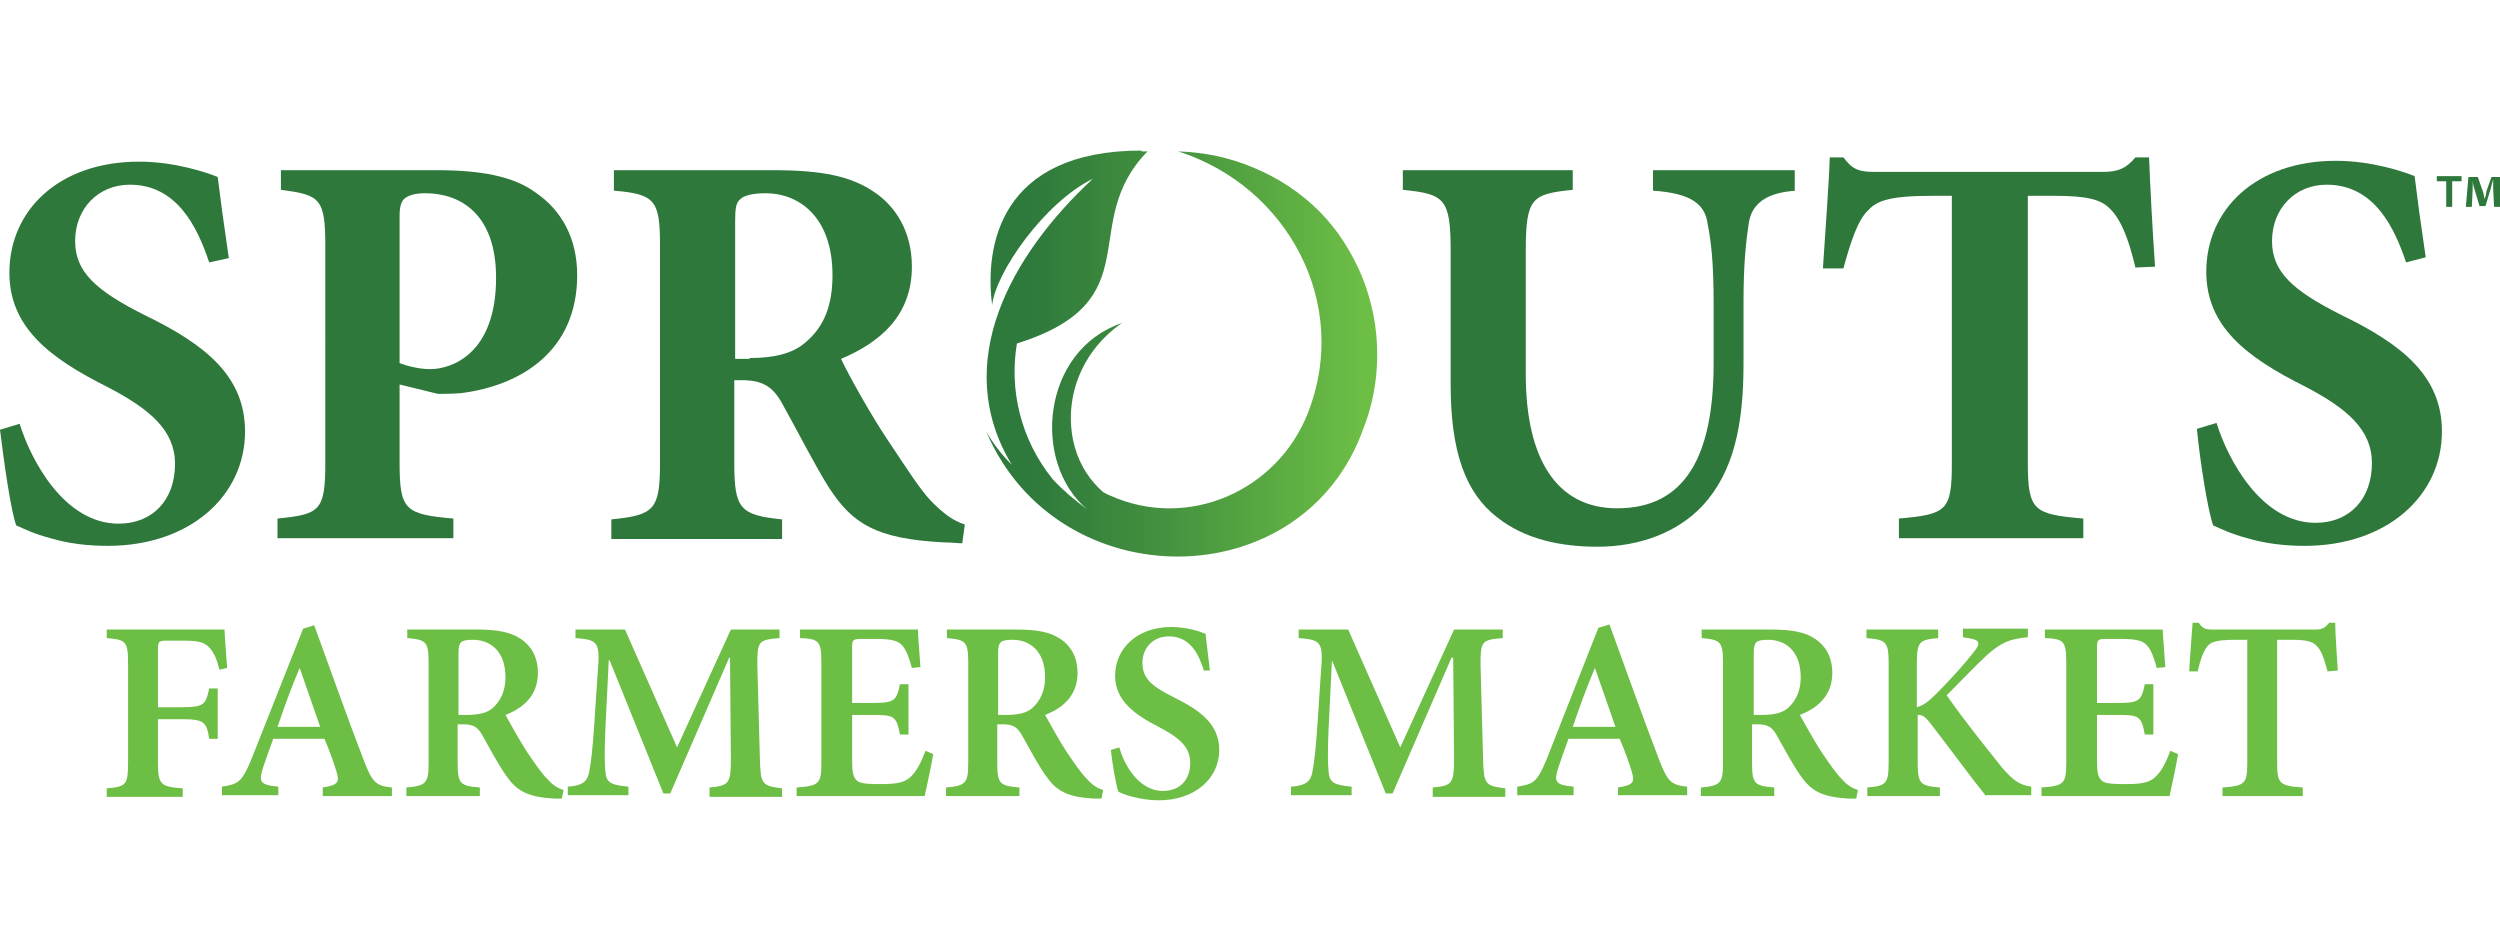 <svg version="1.1" width="200" id="Layer_1" xmlns="http://www.w3.org/2000/svg" xmlns:xlink="http://www.w3.org/1999/xlink" x="0px" y="0px" viewBox="0 0 292.8 76" style="enable-background:new 0 0 292.8 76;" xml:space="preserve">
 <style type="text/css">
  .st0{clip-path:url(#SVGID_2_);fill:url(#SVGID_3_);}
	.st1{fill:#2E783B;}
	.st2{fill:#6CBE45;}
 </style>
 <g>
  <g>
   <defs>
    <path id="SVGID_1_" d="M125.8,41.8l-0.2,0.1C125.7,41.9,125.7,41.8,125.8,41.8 M133.7,0c-16.6,0-18.4,11.2-17.5,18.1
				c0.4-3.8,6.1-12,11.8-14.8c-9.6,8.9-16.7,21.6-9.5,33.5c-1.2-1.2-2.2-2.5-3-3.9c8.4,19.7,37.2,19.5,44.2-0.4
				c1.1-2.8,1.6-5.7,1.6-8.6c0-3.2-0.6-6.2-1.8-9.2c-1.2-2.8-2.8-5.4-5-7.6c-2.2-2.2-4.8-3.9-7.7-5.1C144,0.8,141,0.2,138,0.1
				c12.8,4.1,20.2,17.8,15.2,30.6c-3.6,9.2-14.1,13.8-23.2,9.7c-0.3-0.1-0.6-0.3-0.8-0.4c-1.5-1.3-2.7-3.1-3.3-5.2
				c-1.4-4.9,0.2-10.9,5.5-14.6c-9.4,3.2-10.6,16.3-4.1,21.8c-1.5-1.1-2.9-2.3-4-3.5c-3.8-4.7-5.1-10.5-4.2-15.9
				c15.9-5,7-14,15.3-22.5c-0.2,0-0.3,0-0.5,0H133.7z">
    </path>
   </defs>
   <clipPath id="SVGID_2_">
    <use href="#SVGID_1_" style="overflow:visible;">
    </use>
   </clipPath>
   <linearGradient id="SVGID_3_" gradientUnits="userSpaceOnUse" x1="-428.369" y1="521.054" x2="-427.369" y2="521.054" gradientTransform="matrix(45.791 0 0 -45.791 19731.018 23885.951)">
    <stop offset="0" style="stop-color:#2E793C">
    </stop>
    <stop offset="0.109" style="stop-color:#2E793C">
    </stop>
    <stop offset="0.387" style="stop-color:#3F8C3E">
    </stop>
    <stop offset="0.95" style="stop-color:#6BBD45">
    </stop>
    <stop offset="0.958" style="stop-color:#6CBE45">
    </stop>
    <stop offset="1" style="stop-color:#6CBE45">
    </stop>
   </linearGradient>
   <rect x="111.3" y="0" class="st0" width="50" height="52.6">
   </rect>
  </g>
  <g>
   <path class="st1" d="M24.5,13.1c-1.4-4.2-3.8-9.1-9.3-9.1c-3.7,0-6.4,2.8-6.4,6.6c0,3.6,2.4,5.8,8.2,8.7c7,3.4,11.7,7.1,11.7,13.6
			c0,7.5-6.4,13.4-16.1,13.4c-2.4,0-4.7-0.3-6.7-0.9c-1.9-0.5-3.1-1.1-4-1.5C1.3,42.3,0.5,36.8,0,32.7L2.3,32
			c1.3,4.2,5.2,11.7,11.6,11.7c4,0,6.6-2.8,6.6-7c0-3.9-2.9-6.4-7.9-9c-6.8-3.4-11.5-7-11.5-13.4c0-7.3,5.8-13,15.2-13
			c4.2,0,8,1.3,9.2,1.8c0.3,2.5,0.7,5.4,1.3,9.5L24.5,13.1z">
   </path>
   <path class="st1" d="M51.1,2.3c5.2,0,9,0.7,11.6,2.6c3.1,2.1,4.9,5.4,4.9,9.7c0,8.9-6.6,12.9-13.5,13.8c-1,0.1-2.1,0.1-2.8,0.1
			l-4.5-1.1v9.1c0,5.6,0.6,6.1,6.3,6.6v2.3H32.5v-2.3c5-0.5,5.6-0.9,5.6-6.6V11.2c0-5.6-0.6-6-5.2-6.6V2.3H51.1z M46.8,24.9
			c0.8,0.3,2.2,0.7,3.6,0.7c2.4,0,7.7-1.7,7.7-10.7c0-7.5-4.2-9.9-8.3-9.9c-1.3,0-2.1,0.3-2.5,0.7C47,6,46.8,6.6,46.8,7.6V24.9z">
   </path>
   <path class="st1" d="M112.7,46c-0.4,0-1.2-0.1-2-0.1c-8.3-0.4-10.9-2.3-13.6-6.4c-1.7-2.7-3.5-6.3-5.4-9.7
			c-1.1-2.1-2.3-2.8-4.4-2.9h-1.3v9.7c0,5.4,0.7,6.1,5.6,6.6v2.3h-20v-2.3c5-0.5,5.7-1.1,5.7-6.6V11.1c0-5.3-0.6-6-5.4-6.4V2.3h18.6
			c5.8,0,9.1,0.7,11.8,2.5c2.6,1.7,4.5,4.7,4.5,8.8c0,5.8-3.8,8.9-8.3,10.8c0.9,1.9,3.4,6.4,5.4,9.4c2.4,3.6,3.8,5.8,5.1,7.2
			c1.5,1.5,2.5,2.3,4,2.8L112.7,46z M87.8,24.3c2.8,0,5-0.5,6.5-1.8c2.3-1.9,3.2-4.5,3.2-7.9c0-7-4.1-9.6-7.8-9.6
			c-1.7,0-2.6,0.3-3,0.7c-0.5,0.4-0.6,1.1-0.6,2.5v16.2H87.8z">
   </path>
   <path class="st1" d="M210.4,4.7c-3.6,0.2-5.3,1.6-5.6,3.9c-0.3,2.1-0.6,4.5-0.6,9.2V25c0,7-1.1,12.6-4.8,16.6
			c-3,3.2-7.5,4.8-12.3,4.8c-4.4,0-8.5-0.9-11.7-3.4c-3.8-2.9-5.5-7.8-5.5-15.6V11.8c0-6.2-0.7-6.7-5.6-7.2V2.3h19.9v2.3
			c-4.8,0.5-5.5,0.9-5.5,7.2v14.4c0,9.9,3.6,15.7,10.7,15.7c7.9,0,11.3-6,11.3-17v-7.1c0-4.7-0.3-7.2-0.7-9.2
			c-0.3-2.3-1.9-3.6-6.4-3.9V2.3h16.6V4.7z">
   </path>
   <path class="st1" d="M250.1,13.7c-0.8-3.4-1.7-5.6-2.9-6.8c-1.1-1.2-2.8-1.6-6.7-1.6h-3v31.3c0,5.6,0.7,6,6.5,6.5v2.3h-21.6v-2.3
			c5.6-0.5,6.2-0.9,6.2-6.5V5.3h-2.3c-5.4,0-6.6,0.7-7.6,1.8c-1.1,1.1-1.9,3.4-2.8,6.7h-2.4c0.3-4.8,0.7-9.7,0.8-13h1.6
			c1.1,1.5,1.9,1.7,3.8,1.7h26.6c1.8,0,2.7-0.4,3.8-1.7h1.6c0.1,2.8,0.4,8.6,0.7,12.8L250.1,13.7z">
   </path>
   <path class="st1" d="M281.8,13.1c-1.4-4.2-3.8-9.1-9.3-9.1c-3.7,0-6.4,2.8-6.4,6.6c0,3.6,2.4,5.8,8.2,8.7
			c7,3.4,11.7,7.1,11.7,13.6c0,7.5-6.4,13.4-16.1,13.4c-2.4,0-4.7-0.3-6.7-0.9c-1.9-0.5-3.1-1.1-4-1.5c-0.6-1.7-1.5-7.2-1.9-11.3
			l2.3-0.7c1.3,4.2,5.2,11.7,11.6,11.7c4,0,6.6-2.8,6.6-7c0-3.9-2.9-6.4-7.9-9c-6.8-3.4-11.5-7-11.5-13.4c0-7.3,5.8-13,15.2-13
			c4.2,0,8,1.3,9.2,1.8c0.3,2.5,0.7,5.4,1.3,9.5L281.8,13.1z">
   </path>
   <path class="st2" d="M25.7,60.8c-0.3-1.2-0.6-1.9-1.1-2.5c-0.6-0.7-1.3-0.9-3.2-0.9h-1.8c-1,0-1.1,0.1-1.1,1v6.8h2.7
			c2.7,0,2.9-0.3,3.3-2.2h1v5.9h-1c-0.3-2-0.6-2.3-3.3-2.3h-2.7v5c0,2.7,0.3,2.9,2.9,3.1v1h-8.9v-1c2.3-0.2,2.5-0.4,2.5-3.1V60.1
			c0-2.7-0.3-2.8-2.5-3v-1h13.8c0,0.7,0.2,2.9,0.3,4.5L25.7,60.8z">
   </path>
   <path class="st2" d="M37.8,75.6v-1c1.8-0.3,2-0.6,1.6-1.9c-0.3-1-0.8-2.4-1.4-3.8h-6c-0.4,1.1-0.8,2.2-1.2,3.4
			c-0.5,1.6-0.4,2,1.8,2.2v1H26v-1c1.9-0.3,2.3-0.5,3.4-3.1L35.5,56l1.3-0.4c1.9,5.2,3.8,10.6,5.8,15.8c1,2.6,1.4,3,3.3,3.2v1H37.8z
			 M35.1,60.6L35.1,60.6c-1,2.3-1.8,4.6-2.6,6.9h5L35.1,60.6z">
   </path>
   <path class="st2" d="M65.8,75.9c-0.2,0-0.6,0-0.9,0c-3.2-0.2-4.4-0.9-5.7-2.8c-0.9-1.3-1.8-3-2.7-4.6c-0.5-0.9-1-1.3-2.2-1.3h-0.7
			v4.5c0,2.5,0.3,2.7,2.6,2.9v1h-8.6v-1c2.3-0.2,2.6-0.5,2.6-2.9V60c0-2.5-0.3-2.7-2.5-2.9v-1h8.1c2.5,0,4,0.3,5.2,1.1
			c1.2,0.8,2,2.1,2,4c0,2.6-1.7,4.1-3.8,4.9c0.5,0.9,1.6,2.9,2.5,4.3c1.1,1.6,1.7,2.5,2.4,3.2c0.7,0.8,1.3,1.1,1.9,1.3L65.8,75.9z
			 M54.6,66.1c1.4,0,2.4-0.2,3.1-0.8c1-0.9,1.5-2.1,1.5-3.6c0-3.2-1.9-4.4-3.8-4.4c-0.8,0-1.2,0.1-1.4,0.3c-0.2,0.2-0.3,0.5-0.3,1.2
			v7.3H54.6z">
   </path>
   <path class="st2" d="M83.1,75.6v-1c2.3-0.2,2.5-0.5,2.5-3.4l-0.1-11.8h-0.1l-6.9,15.9h-0.8l-6.3-15.6h-0.1l-0.4,8.1
			c-0.1,2.5-0.1,3.8,0,4.9c0.1,1.4,0.7,1.6,2.7,1.8v1h-7.1v-1c1.7-0.1,2.3-0.6,2.5-1.7c0.2-1,0.4-2.5,0.6-5.6l0.4-6
			c0.3-3.6,0.1-3.9-2.6-4.1v-1h5.8l6.1,13.8l6.3-13.8h5.7v1c-2.5,0.2-2.6,0.4-2.6,3.1L89,71.3c0.1,2.9,0.2,3.1,2.6,3.4v1H83.1z">
   </path>
   <path class="st2" d="M109.3,70.7c-0.2,1.2-0.8,4-1,4.9h-15v-1c2.6-0.2,2.9-0.4,2.9-2.9V60c0-2.6-0.3-2.8-2.5-2.9v-1h13.8
			c0,0.6,0.2,2.7,0.3,4.4l-1,0.1c-0.3-1.1-0.6-2-1.1-2.6c-0.5-0.6-1.3-0.8-3.1-0.8h-1.7c-1,0-1.1,0.1-1.1,1v6.5h2.3
			c2.6,0,2.9-0.2,3.3-2.2h1v5.9h-1c-0.4-2.2-0.7-2.3-3.3-2.3h-2.3v5.3c0,1.4,0.1,2.1,0.7,2.5c0.5,0.3,1.6,0.3,2.8,0.3
			c1.8,0,2.8-0.2,3.5-1c0.6-0.6,1.1-1.6,1.6-2.9L109.3,70.7z">
   </path>
   <path class="st2" d="M129,75.9c-0.2,0-0.6,0-0.9,0c-3.2-0.2-4.4-0.9-5.7-2.8c-0.9-1.3-1.8-3-2.7-4.6c-0.5-0.9-1-1.3-2.2-1.3h-0.7
			v4.5c0,2.5,0.3,2.7,2.6,2.9v1h-8.6v-1c2.3-0.2,2.6-0.5,2.6-2.9V60c0-2.5-0.3-2.7-2.5-2.9v-1h8.1c2.5,0,4,0.3,5.2,1.1
			c1.2,0.8,2,2.1,2,4c0,2.6-1.7,4.1-3.8,4.9c0.5,0.9,1.6,2.9,2.5,4.3c1.1,1.6,1.7,2.5,2.4,3.2c0.7,0.8,1.3,1.1,1.9,1.3L129,75.9z
			 M117.8,66.1c1.4,0,2.4-0.2,3.1-0.8c1-0.9,1.5-2.1,1.5-3.6c0-3.2-1.9-4.4-3.8-4.4c-0.8,0-1.2,0.1-1.4,0.3
			c-0.2,0.2-0.3,0.5-0.3,1.2v7.3H117.8z">
   </path>
   <path class="st2" d="M141,60.9c-0.6-1.9-1.6-4-4.1-4c-1.9,0-3.1,1.4-3.1,3.1c0,1.9,1.2,2.8,3.8,4.1c2.8,1.4,5.2,3,5.2,6.1
			c0,3.3-2.8,5.9-7.1,5.9c-1.1,0-2.2-0.2-3-0.4c-0.8-0.2-1.3-0.4-1.7-0.6c-0.3-0.7-0.7-3.2-0.9-4.9l1-0.3c0.5,1.9,2.2,5.1,5.1,5.1
			c2,0,3.2-1.3,3.2-3.3c0-1.9-1.4-3-3.7-4.2c-2.7-1.4-5.1-3-5.1-6c0-3.1,2.5-5.7,6.6-5.7c1.7,0,3.3,0.5,4,0.8
			c0.1,1.1,0.3,2.4,0.5,4.3L141,60.9z">
   </path>
   <path class="st2" d="M167.8,75.6v-1c2.3-0.2,2.5-0.5,2.5-3.4l-0.1-11.8H170l-6.9,15.9h-0.8l-6.3-15.6H156l-0.4,8.1
			c-0.1,2.5-0.1,3.8,0,4.9c0.1,1.4,0.7,1.6,2.7,1.8v1h-7.1v-1c1.7-0.1,2.3-0.6,2.5-1.7c0.2-1,0.4-2.5,0.6-5.6l0.4-6
			c0.3-3.6,0.1-3.9-2.6-4.1v-1h5.8l6.1,13.8l6.3-13.8h5.7v1c-2.5,0.2-2.6,0.4-2.6,3.1l0.3,11.1c0.1,2.9,0.2,3.1,2.6,3.4v1H167.8z">
   </path>
   <path class="st2" d="M189.5,75.6v-1c1.8-0.3,2-0.6,1.6-1.9c-0.3-1-0.8-2.4-1.4-3.8h-6c-0.4,1.1-0.8,2.2-1.2,3.4
			c-0.5,1.6-0.4,2,1.8,2.2v1h-6.6v-1c1.9-0.3,2.3-0.5,3.4-3.1l6.1-15.5l1.3-0.4c1.9,5.2,3.8,10.6,5.8,15.8c1,2.6,1.4,3,3.3,3.2v1
			H189.5z M186.8,60.6L186.8,60.6c-1,2.3-1.8,4.6-2.6,6.9h5L186.8,60.6z">
   </path>
   <path class="st2" d="M217.4,75.9c-0.2,0-0.6,0-0.9,0c-3.2-0.2-4.4-0.9-5.7-2.8c-0.9-1.3-1.8-3-2.7-4.6c-0.5-0.9-1-1.3-2.2-1.3
			h-0.7v4.5c0,2.5,0.3,2.7,2.6,2.9v1h-8.6v-1c2.3-0.2,2.6-0.5,2.6-2.9V60c0-2.5-0.3-2.7-2.5-2.9v-1h8.1c2.5,0,4,0.3,5.2,1.1
			c1.2,0.8,2,2.1,2,4c0,2.6-1.7,4.1-3.8,4.9c0.5,0.9,1.6,2.9,2.5,4.3c1.1,1.6,1.7,2.5,2.4,3.2c0.7,0.8,1.3,1.1,1.9,1.3L217.4,75.9z
			 M206.3,66.1c1.4,0,2.4-0.2,3.1-0.8c1-0.9,1.5-2.1,1.5-3.6c0-3.2-1.9-4.4-3.8-4.4c-0.8,0-1.2,0.1-1.4,0.3
			c-0.2,0.2-0.3,0.5-0.3,1.2v7.3H206.3z">
   </path>
   <path class="st2" d="M232.6,75.6c-1.7-2.1-4.1-5.4-6.5-8.5c-0.7-0.9-1-1-1.5-1v5.5c0,2.6,0.3,2.8,2.6,3v1h-8.5v-1
			c2.2-0.2,2.5-0.4,2.5-3V60.1c0-2.6-0.3-2.8-2.6-3v-1h8.4v1c-2.2,0.2-2.5,0.4-2.5,3v5.1c0.7-0.2,1.3-0.6,2.2-1.5
			c1.9-1.9,3.4-3.6,4.5-5c0.8-1,0.7-1.4-0.7-1.6l-0.6-0.1v-1h7.6v1c-2,0.2-3,0.5-4.8,2.1c-1.5,1.4-3.1,3.1-4.7,4.7
			c2,2.9,4.6,6.1,6.5,8.5c1.4,1.6,2.1,2,3.4,2.2v1H232.6z">
   </path>
   <path class="st2" d="M255.1,70.7c-0.2,1.2-0.8,4-1,4.9h-15v-1c2.6-0.2,2.9-0.4,2.9-2.9V60c0-2.6-0.3-2.8-2.5-2.9v-1h13.8
			c0,0.6,0.2,2.7,0.3,4.4l-1,0.1c-0.3-1.1-0.6-2-1.1-2.6c-0.5-0.6-1.3-0.8-3.1-0.8h-1.7c-1,0-1.1,0.1-1.1,1v6.5h2.3
			c2.6,0,2.9-0.2,3.3-2.2h1v5.9h-1c-0.4-2.2-0.7-2.3-3.3-2.3h-2.3v5.3c0,1.4,0.1,2.1,0.7,2.5c0.5,0.3,1.6,0.3,2.8,0.3
			c1.8,0,2.8-0.2,3.5-1c0.6-0.6,1.1-1.6,1.6-2.9L255.1,70.7z">
   </path>
   <path class="st2" d="M272.6,61c-0.4-1.5-0.7-2.4-1.2-2.9c-0.5-0.6-1.2-0.8-3.1-0.8h-1.6v14.4c0,2.5,0.3,2.7,3,2.9v1h-9.4v-1
			c2.6-0.2,2.9-0.4,2.9-2.9V57.3h-1.3c-2.5,0-3,0.3-3.4,0.8c-0.4,0.5-0.8,1.5-1.1,2.9h-1c0.1-2,0.3-4.2,0.4-5.7h0.7
			c0.5,0.7,0.8,0.8,1.7,0.8h12c0.8,0,1.1-0.2,1.6-0.8h0.7c0,1.3,0.2,3.8,0.3,5.6L272.6,61z">
   </path>
   <path class="st1" d="M288.3,3v0.6h-1.1v3h-0.7v-3h-1.1V3H288.3z M292.1,6.5L292,4.4c0-0.3,0-0.6,0-1h0c-0.1,0.3-0.2,0.7-0.3,1.1
			l-0.6,2h-0.7l-0.6-2c-0.1-0.3-0.2-0.7-0.2-1h0c0,0.3,0,0.7,0,1l-0.1,2.1h-0.7l0.3-3.5h1.1l0.6,1.7c0.1,0.3,0.1,0.5,0.2,0.9h0
			c0.1-0.3,0.2-0.6,0.2-0.9l0.6-1.7h1l0.3,3.5H292.1z">
   </path>
  </g>
 </g>
</svg>